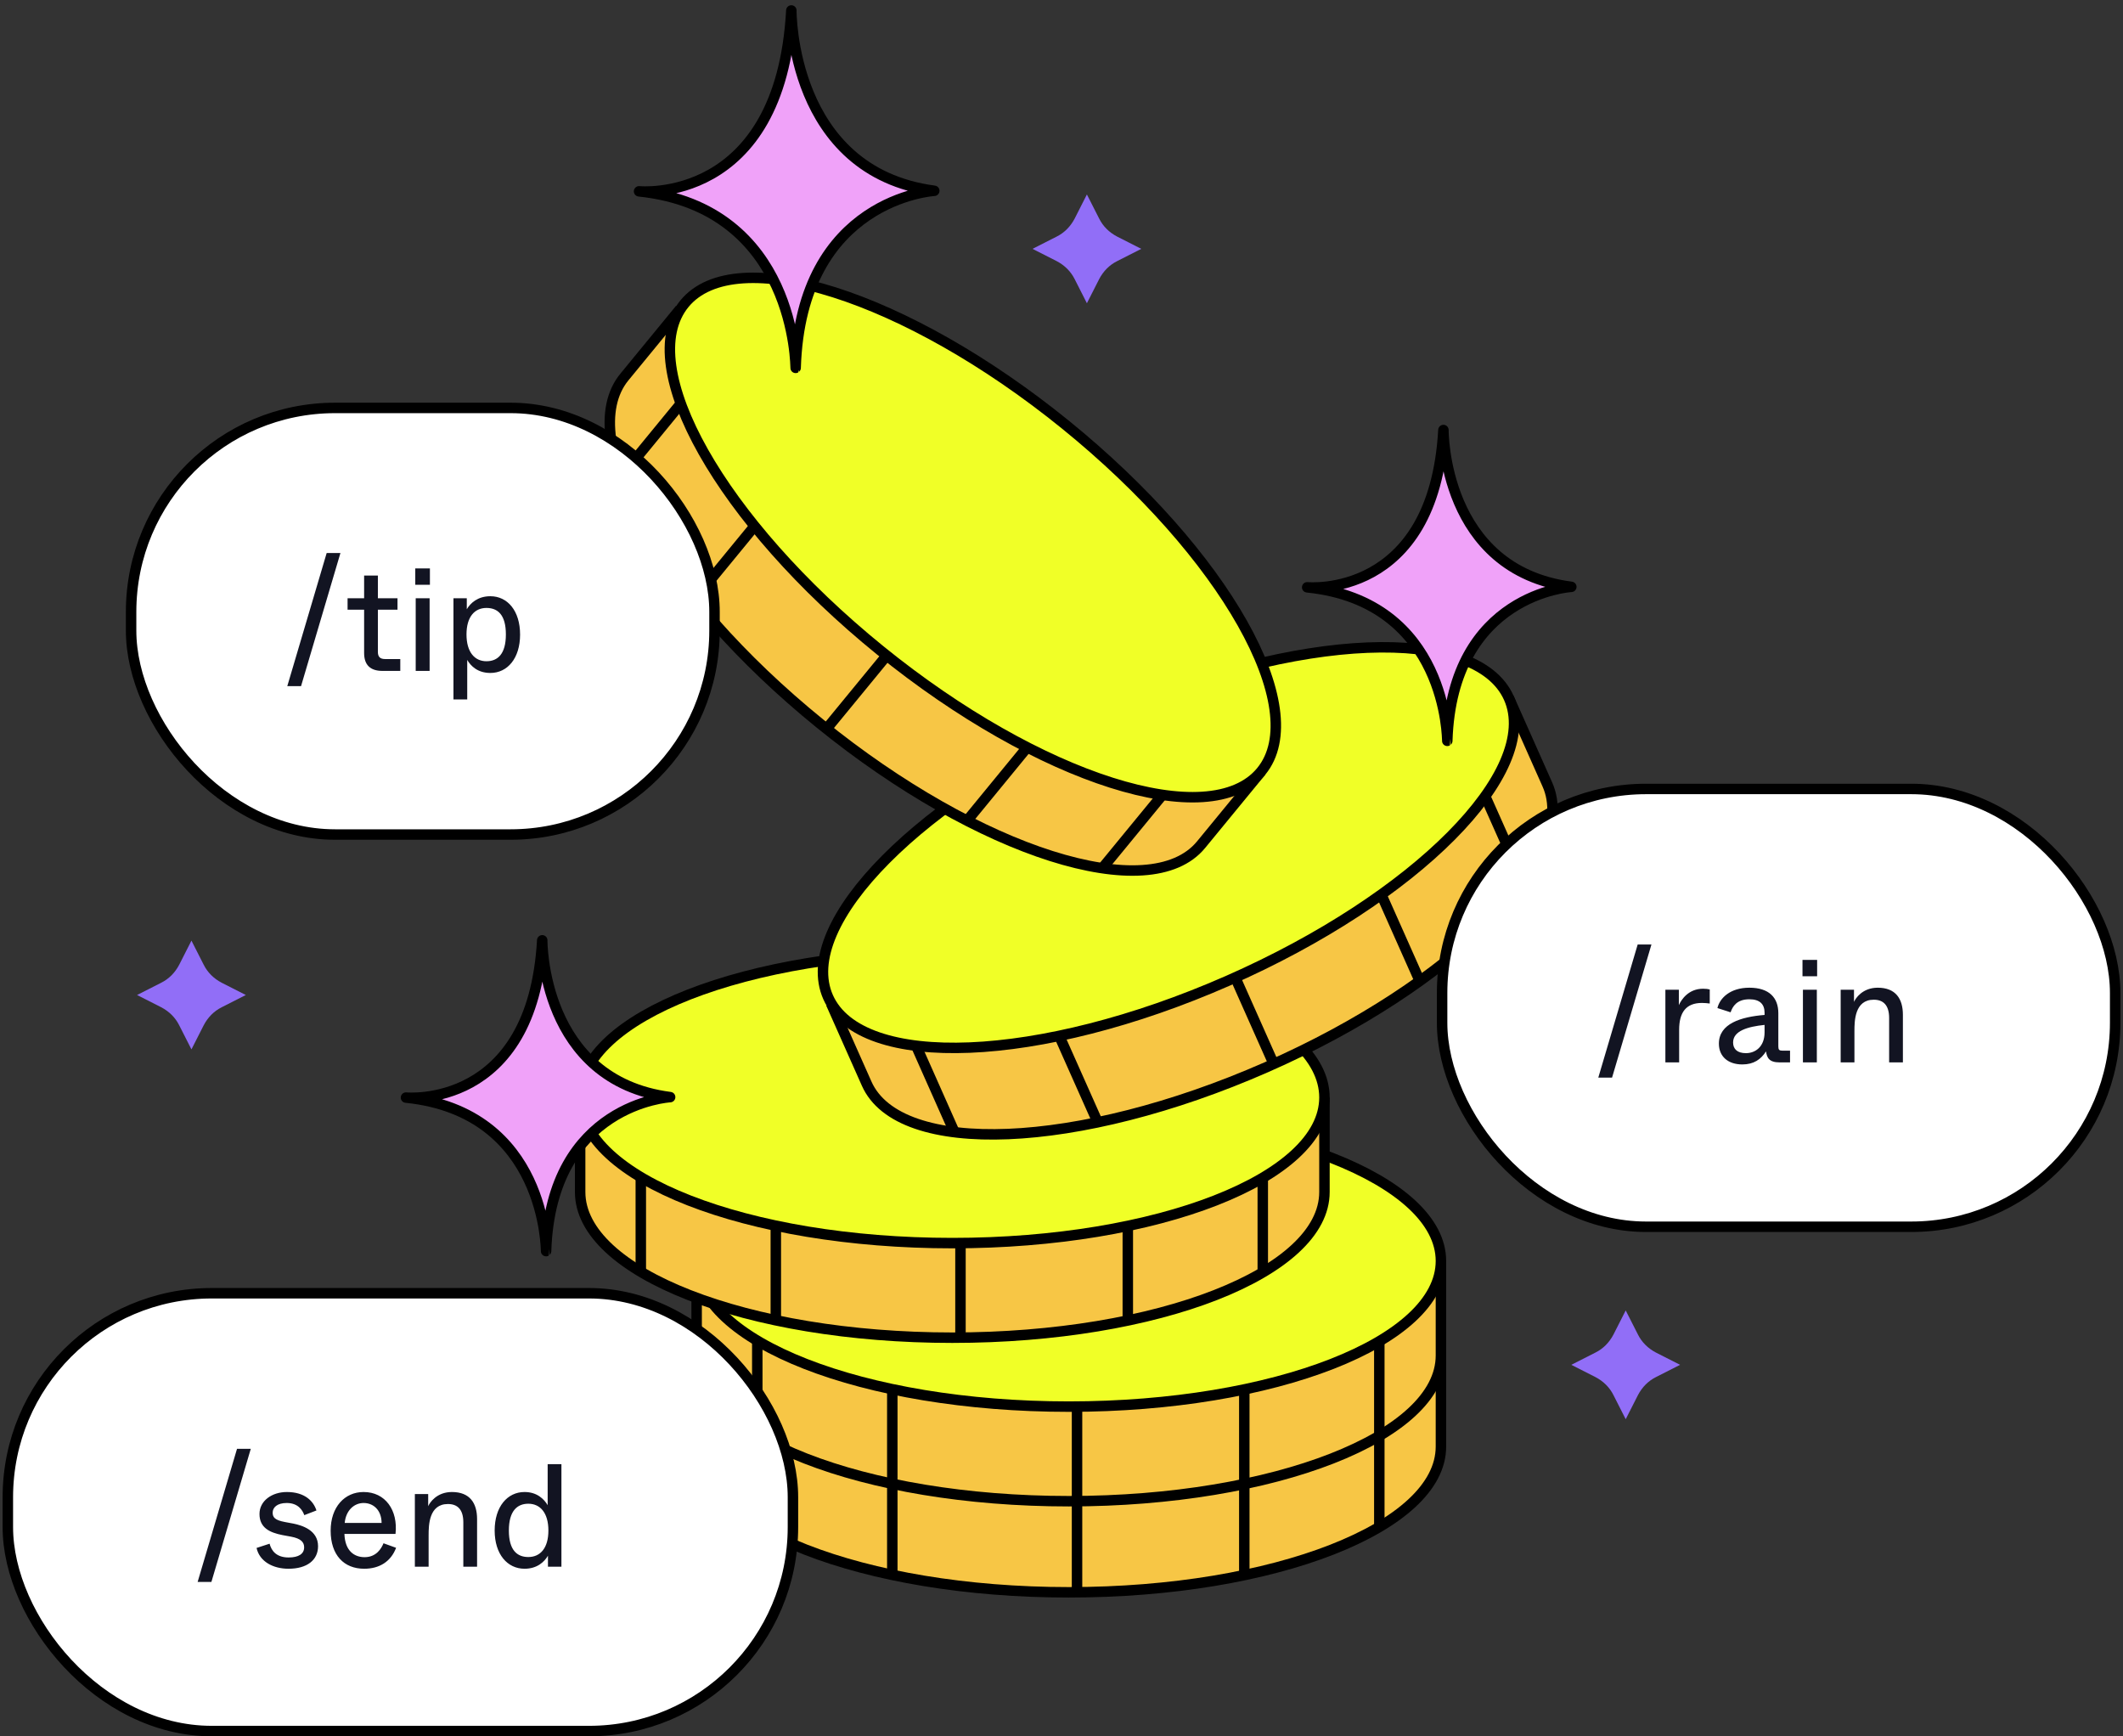 <svg width="203" height="166" viewBox="0 0 203 166" fill="none" xmlns="http://www.w3.org/2000/svg">
  <rect x="0" y="0" width="203" height="166" fill="#333333" stroke="none"/>
  <path
    d="M137.781 129.267V138.31C137.781 146.003 121.85 152.235 102.197 152.235C82.544 152.235 66.612 145.996 66.612 138.31V129.939"
    fill="#F7C645"
  />
  <path
    d="M137.781 129.267V138.31C137.781 146.003 121.85 152.235 102.197 152.235C82.544 152.235 66.612 145.996 66.612 138.31V129.939"
    stroke="black"
    stroke-miterlimit="10"
  />
  <path
    d="M102.197 143.192C121.85 143.192 137.781 136.957 137.781 129.267C137.781 121.576 121.85 115.342 102.197 115.342C82.544 115.342 66.612 121.576 66.612 129.267C66.612 136.957 82.544 143.192 102.197 143.192Z"
    fill="#F0FF27"
    stroke="black"
    stroke-linejoin="round"
  />
  <path d="M102.985 143.173V152.044" stroke="black" stroke-miterlimit="10" />
  <path d="M118.979 141.638V150.509" stroke="black" stroke-miterlimit="10" />
  <path d="M131.889 136.947V145.818" stroke="black" stroke-miterlimit="10" />
  <path d="M85.321 141.638V150.509" stroke="black" stroke-miterlimit="10" />
  <path d="M72.411 136.947V145.818" stroke="black" stroke-miterlimit="10" />
  <path
    d="M137.781 120.557V129.6C137.781 137.293 121.85 143.525 102.197 143.525C82.544 143.525 66.612 137.286 66.612 129.6V121.229"
    fill="#F7C645"
  />
  <path
    d="M137.781 120.557V129.6C137.781 137.293 121.85 143.525 102.197 143.525C82.544 143.525 66.612 137.286 66.612 129.6V121.229"
    stroke="black"
    stroke-miterlimit="10"
  />
  <path
    d="M102.197 134.482C121.85 134.482 137.781 128.247 137.781 120.557C137.781 112.866 121.85 106.632 102.197 106.632C82.544 106.632 66.612 112.866 66.612 120.557C66.612 128.247 82.544 134.482 102.197 134.482Z"
    fill="#F0FF27"
    stroke="black"
    stroke-linejoin="round"
  />
  <path d="M102.985 134.469V143.34" stroke="black" stroke-miterlimit="10" />
  <path d="M118.979 132.934V141.805" stroke="black" stroke-miterlimit="10" />
  <path d="M131.889 128.237V137.108" stroke="black" stroke-miterlimit="10" />
  <path d="M85.321 132.934V141.805" stroke="black" stroke-miterlimit="10" />
  <path d="M72.411 128.237V137.108" stroke="black" stroke-miterlimit="10" />
  <path
    d="M126.643 104.924V113.967C126.643 121.66 110.711 127.892 91.058 127.892C71.405 127.892 55.474 121.66 55.474 113.967V105.596"
    fill="#F7C645"
  />
  <path
    d="M126.643 104.924V113.967C126.643 121.66 110.711 127.892 91.058 127.892C71.405 127.892 55.474 121.66 55.474 113.967V105.596"
    stroke="black"
    stroke-miterlimit="10"
  />
  <path
    d="M91.058 118.849C110.711 118.849 126.643 112.615 126.643 104.924C126.643 97.234 110.711 91 91.058 91C71.405 91 55.474 97.234 55.474 104.924C55.474 112.615 71.405 118.849 91.058 118.849Z"
    fill="#F0FF27"
    stroke="black"
    stroke-linejoin="round"
  />
  <path d="M91.84 118.837V127.707" stroke="black" stroke-miterlimit="10" />
  <path d="M107.84 117.302V126.172" stroke="black" stroke-miterlimit="10" />
  <path d="M120.746 112.605V121.475" stroke="black" stroke-miterlimit="10" />
  <path d="M74.183 117.302V126.172" stroke="black" stroke-miterlimit="10" />
  <path d="M61.273 112.605V121.475" stroke="black" stroke-miterlimit="10" />
  <path
    d="M144.278 66.731L147.956 74.997C151.088 82.031 139.05 94.137 121.078 102.039C103.106 109.936 85.996 110.639 82.871 103.605L79.466 95.949"
    fill="#F7C645"
  />
  <path
    d="M144.278 66.731L147.956 74.997C151.088 82.031 139.05 94.137 121.078 102.039C103.106 109.936 85.996 110.639 82.871 103.605L79.466 95.949"
    stroke="black"
    stroke-miterlimit="10"
  />
  <path
    d="M117.396 93.773C135.371 85.874 147.406 73.769 144.278 66.735C141.149 59.701 124.042 60.403 106.067 68.301C88.093 76.2 76.058 88.305 79.186 95.339C82.314 102.372 99.422 101.671 117.396 93.773Z"
    fill="#F0FF27"
    stroke="black"
    stroke-linejoin="round"
  />
  <path d="M118.106 93.441L121.716 101.553" stroke="black" stroke-miterlimit="10" />
  <path d="M132.116 85.606L135.726 93.718" stroke="black" stroke-miterlimit="10" />
  <path d="M142.013 76.125L145.622 84.237" stroke="black" stroke-miterlimit="10" />
  <path d="M101.33 99.136L104.939 107.242" stroke="black" stroke-miterlimit="10" />
  <path d="M87.619 100.03L91.222 108.142" stroke="black" stroke-miterlimit="10" />
  <path
    d="M120.597 73.752L114.848 80.755C109.955 86.716 93.645 81.538 78.421 69.191C63.196 56.844 54.811 42.007 59.704 36.046L65.025 29.561"
    fill="#F7C645"
  />
  <path
    d="M120.597 73.752L114.848 80.755C109.955 86.716 93.645 81.538 78.421 69.191C63.196 56.844 54.811 42.007 59.704 36.046L65.025 29.561"
    stroke="black"
    stroke-miterlimit="10"
  />
  <path
    d="M120.599 73.746C125.489 67.786 117.107 52.946 101.877 40.6C86.647 28.254 70.337 23.076 65.447 29.036C60.557 34.996 68.939 49.836 84.169 62.182C99.399 74.528 115.709 79.706 120.599 73.746Z"
    fill="#F0FF27"
    stroke="black"
    stroke-linejoin="round"
  />
  <path d="M84.789 62.669L79.145 69.542" stroke="black" stroke-miterlimit="10" />
  <path d="M98.159 71.527L92.522 78.4" stroke="black" stroke-miterlimit="10" />
  <path d="M111.15 76.002L105.507 82.875" stroke="black" stroke-miterlimit="10" />
  <path d="M72.082 50.384L66.439 57.257" stroke="black" stroke-miterlimit="10" />
  <path d="M65.062 38.635L59.425 45.508" stroke="black" stroke-miterlimit="10" />
  <path
    d="M124.997 56.152C124.997 56.152 137.094 57.347 138.02 41.114C138.02 41.114 137.902 54.518 150.249 56.106C150.249 56.106 138.843 56.736 138.388 70.829C138.373 70.842 138.471 57.521 124.992 56.152L124.997 56.152Z"
    fill="#F0A2F9"
    stroke="black"
    stroke-linejoin="round"
  />
  <path
    d="M103.929 18.592L105.101 20.899C105.468 21.632 106.053 22.218 106.822 22.62L109.129 23.792L106.822 24.964C106.09 25.33 105.504 25.916 105.101 26.685L103.929 28.992L102.758 26.685C102.391 25.953 101.806 25.367 101.037 24.964L98.73 23.792L101.037 22.62C101.769 22.254 102.355 21.668 102.758 20.899L103.929 18.592Z"
    fill="#916EF7"
  />
  <path
    d="M18.306 89.929L19.478 92.236C19.845 92.968 20.43 93.554 21.199 93.957L23.506 95.129L21.199 96.3C20.467 96.667 19.881 97.252 19.478 98.022L18.306 100.329L17.135 98.022C16.768 97.289 16.183 96.703 15.414 96.3L13.106 95.129L15.414 93.957C16.146 93.591 16.732 93.005 17.135 92.236L18.306 89.929Z"
    fill="#916EF7"
  />
  <path
    d="M155.449 125.286L156.621 127.593C156.987 128.325 157.573 128.911 158.342 129.314L160.649 130.486L158.342 131.658C157.61 132.024 157.024 132.61 156.621 133.379L155.449 135.686L154.277 133.379C153.911 132.646 153.325 132.06 152.556 131.658L150.249 130.486L152.556 129.314C153.288 128.948 153.874 128.362 154.277 127.593L155.449 125.286Z"
    fill="#916EF7"
  />
  <path
    d="M61.112 18.293C61.112 18.293 74.632 19.668 75.667 1C75.667 1 75.536 16.414 89.335 18.241C89.335 18.241 76.587 18.965 76.078 35.171C76.061 35.187 76.171 19.867 61.106 18.293L61.112 18.293Z"
    fill="#F0A2F9"
    stroke="black"
    stroke-linejoin="round"
  />
  <path
    d="M38.825 104.937C38.825 104.937 50.922 106.133 51.848 89.9C51.848 89.9 51.731 103.304 64.078 104.892C64.078 104.892 52.671 105.522 52.216 119.614C52.201 119.628 52.299 106.307 38.82 104.937L38.825 104.937Z"
    fill="#F0A2F9"
    stroke="black"
    stroke-linejoin="round"
  />
  <rect x="0.75" y="123.643" width="75.071" height="41.857" rx="19.5" fill="white" stroke="black" />
  <path
    d="M20.214 151.242H18.898L22.664 138.516H23.98L20.214 151.242ZM27.584 149.982C26.128 149.982 24.826 149.31 24.532 147.994L25.778 147.588C25.96 148.302 26.464 148.904 27.598 148.904C28.564 148.904 29.082 148.554 29.082 147.938C29.082 147.448 28.788 147.098 27.836 146.916L26.996 146.762C25.806 146.524 24.812 146.076 24.812 144.746C24.812 143.5 25.988 142.646 27.43 142.646C29.152 142.646 29.978 143.528 30.258 144.41L29.096 144.858C28.928 144.382 28.508 143.696 27.416 143.696C26.492 143.696 26.072 144.13 26.072 144.62C26.072 145.068 26.282 145.334 27.248 145.516L28.074 145.67C28.872 145.838 30.412 146.286 30.412 147.826C30.412 149.142 29.376 149.982 27.584 149.982ZM34.823 149.982C32.891 149.982 31.617 148.68 31.617 146.342C31.617 144.074 32.961 142.646 34.767 142.646C36.839 142.646 38.071 144.382 37.819 146.65H32.933C32.989 148.316 33.913 148.876 34.865 148.876C35.985 148.876 36.475 148.036 36.671 147.546L37.875 147.98C37.371 149.31 36.265 149.982 34.823 149.982ZM32.961 145.6H36.489C36.475 144.354 35.691 143.696 34.767 143.696C33.871 143.696 33.073 144.396 32.961 145.6ZM40.984 149.786H39.669V142.842H40.943V144.004C41.083 143.668 41.755 142.646 43.211 142.646C44.919 142.646 45.618 143.696 45.618 145.236V149.786H44.303V145.544C44.303 144.298 43.728 143.794 42.833 143.794C41.013 143.794 40.984 145.81 40.984 146.79V149.786ZM50.155 149.982C48.517 149.982 47.299 148.596 47.299 146.328C47.299 144.046 48.517 142.646 50.155 142.646C51.359 142.646 52.031 143.332 52.367 143.906V142.562V139.986H53.683V149.786H52.395V148.736C52.059 149.31 51.373 149.982 50.155 149.982ZM50.519 148.862C51.639 148.862 52.437 148.036 52.437 146.328C52.437 144.62 51.639 143.766 50.519 143.766C49.455 143.766 48.657 144.452 48.657 146.328C48.657 148.218 49.455 148.862 50.519 148.862Z"
    fill="#121422"
  />
  <rect x="12.536" y="39" width="55.786" height="40.786" rx="19.5" fill="white" stroke="black" />
  <path
    d="M28.786 65.599H27.47L31.236 52.873H32.552L28.786 65.599ZM38.275 64.143H36.567C35.419 64.143 34.817 63.583 34.817 62.435V58.291H33.235V57.199H34.817V55.029H36.133V57.199H38.009V58.291H36.133V62.323C36.133 62.799 36.343 63.009 36.819 63.009H38.275V64.143ZM41.108 55.911H39.708V54.343H41.108V55.911ZM41.08 64.143H39.75V57.199H41.08V64.143ZM44.676 66.873H43.36V57.199H44.634V58.249C44.97 57.675 45.67 57.003 46.888 57.003C48.526 57.003 49.73 58.389 49.73 60.671C49.73 62.939 48.526 64.339 46.888 64.339C45.67 64.339 45.012 63.667 44.676 63.093V64.423V66.873ZM46.51 63.219C47.588 63.219 48.372 62.533 48.372 60.657C48.372 58.767 47.588 58.123 46.51 58.123C45.404 58.123 44.606 58.949 44.606 60.657C44.606 62.365 45.404 63.219 46.51 63.219Z"
    fill="#121422"
  />
  <rect x="137.894" y="75.429" width="64.357" height="41.857" rx="19.5" fill="white" stroke="black" />
  <path
    d="M154.144 103.027H152.828L156.594 90.301H157.91L154.144 103.027ZM160.559 101.571H159.243V94.627H160.531V96.097C160.769 95.565 161.455 94.529 162.841 94.529C163.135 94.529 163.331 94.557 163.485 94.599V95.943C163.261 95.915 163.023 95.887 162.743 95.887C161.203 95.887 160.559 96.811 160.559 98.449V101.571ZM166.599 101.767C165.241 101.767 164.359 101.011 164.359 99.779C164.359 97.861 166.473 97.217 168.727 97.035V96.825C168.727 96.027 168.293 95.537 167.271 95.537C166.053 95.537 165.661 96.251 165.479 96.783L164.219 96.377C164.443 95.425 165.437 94.431 167.271 94.431C169.147 94.431 170.043 95.369 170.043 96.867V100.045C170.043 100.367 170.127 100.451 170.449 100.451H171.163V101.571H170.155C169.147 101.571 168.951 101.109 168.867 100.521C168.377 101.277 167.705 101.767 166.599 101.767ZM166.949 100.689C167.831 100.689 168.727 100.087 168.727 98.701V97.987C167.103 98.155 165.717 98.561 165.717 99.667C165.717 100.297 166.123 100.689 166.949 100.689ZM173.753 93.339H172.353V91.771H173.753V93.339ZM173.725 101.571H172.395V94.627H173.725V101.571ZM177.32 101.571H176.004V94.627H177.278V95.789C177.418 95.453 178.09 94.431 179.546 94.431C181.254 94.431 181.954 95.481 181.954 97.021V101.571H180.638V97.329C180.638 96.083 180.064 95.579 179.168 95.579C177.348 95.579 177.32 97.595 177.32 98.575V101.571Z"
    fill="#121422"
  />
</svg>
